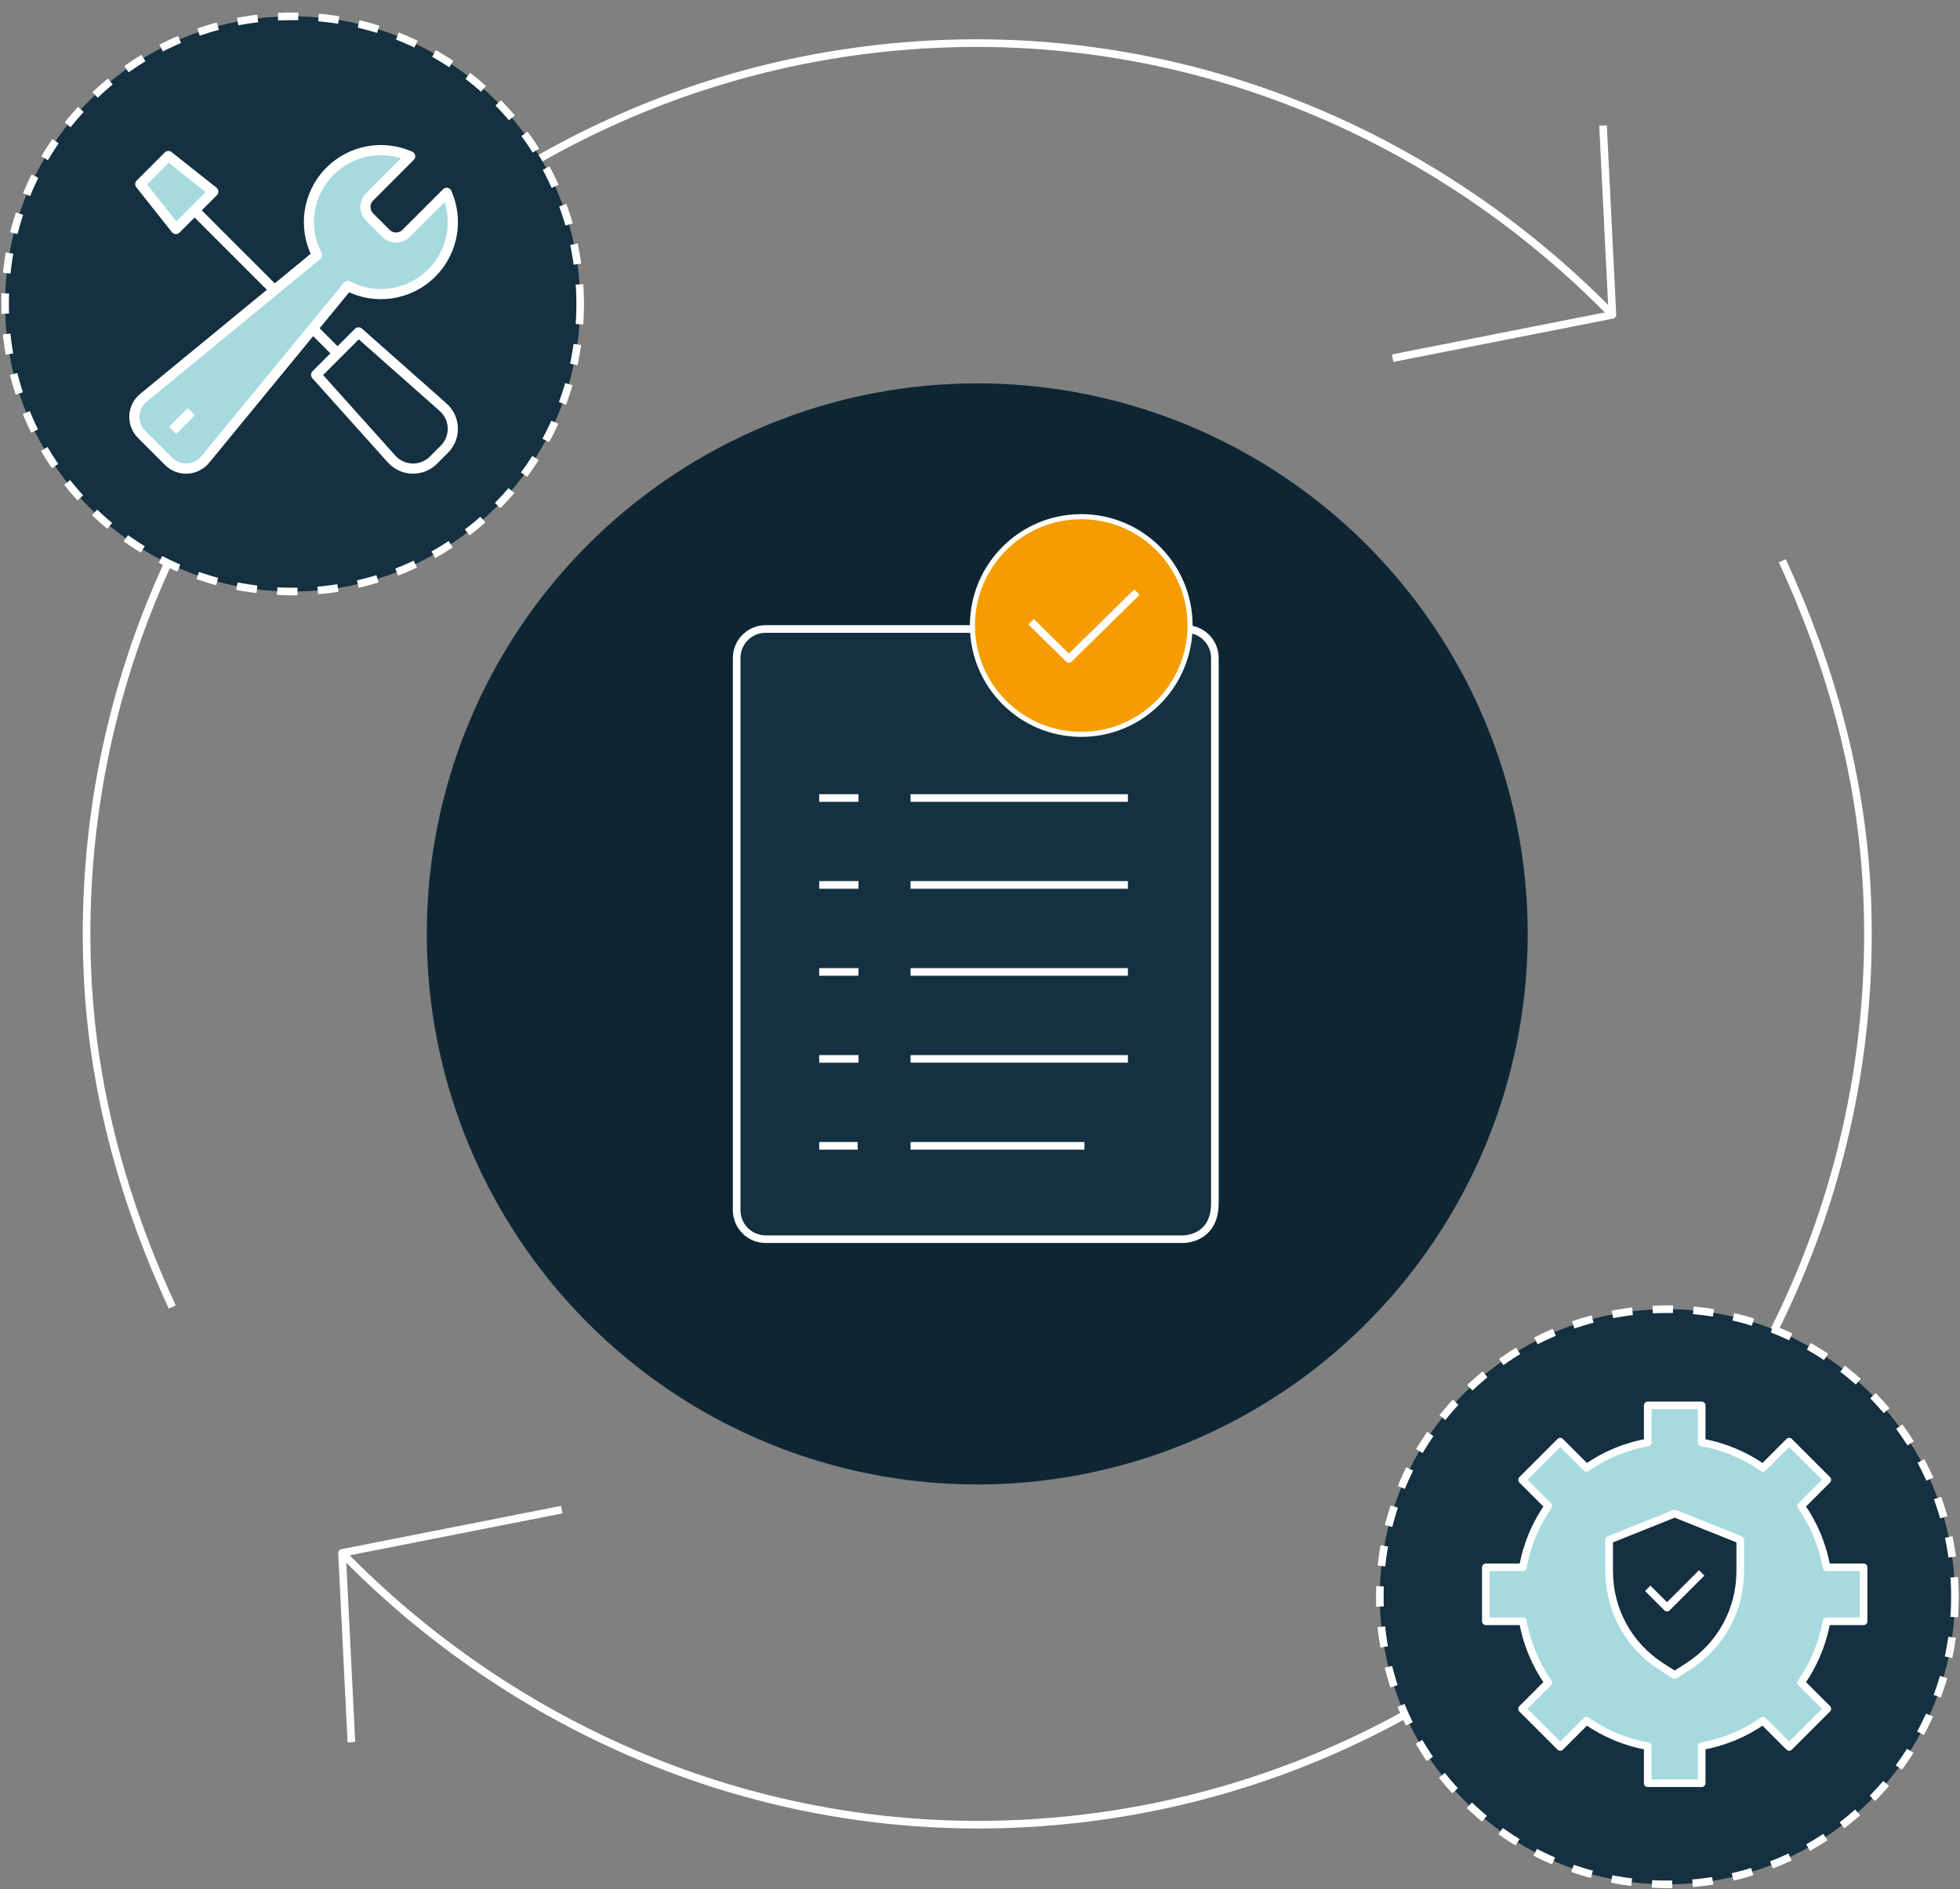 <svg width="386" height="372" viewBox="0 0 386 372" fill="none" xmlns="http://www.w3.org/2000/svg">
<rect x="0" y="0" width="386" height="372" fill="#808080" stroke="none"/>
<circle cx="192.459" cy="183.891" r="108.405" fill="#0E2634"/>
<path d="M351.003 110.42C360.177 130.226 366.505 152.055 367.653 175.182C372.439 271.542 297.525 354.285 201.165 359.071C149.057 361.658 101.12 340.403 67.352 305.779" stroke="white" stroke-width="1.5" stroke-linejoin="round"/>
<path d="M33.919 257.351C24.745 237.545 18.418 215.716 17.269 192.589C12.484 96.229 87.397 13.486 183.757 8.701C235.865 6.113 283.802 27.368 317.57 61.992" stroke="white" stroke-width="1.5" stroke-linejoin="round"/>
<path d="M69.203 343.035L67.353 305.779L110.641 297.247" stroke="white" stroke-width="1.5" stroke-linejoin="round"/>
<path d="M315.698 24.737L317.549 61.993L274.261 70.525" stroke="white" stroke-width="1.5" stroke-linejoin="round"/>
<path d="M114.259 59.846C114.259 91.122 88.905 116.475 57.63 116.475C26.354 116.475 1 91.122 1 59.846C1 28.57 26.354 3.217 57.63 3.217C88.905 3.217 114.259 28.57 114.259 59.846Z" fill="#143041"/>
<path d="M114.259 59.846C114.259 91.122 88.905 116.475 57.63 116.475C26.354 116.475 1 91.122 1 59.846C1 28.57 26.354 3.217 57.63 3.217C88.905 3.217 114.259 28.57 114.259 59.846Z" stroke="white" stroke-width="1.5" stroke-dasharray="4 4"/>
<path d="M66.488 69.58L61.599 64.698" stroke="white" stroke-width="2" stroke-linejoin="round"/>
<path d="M68.491 56.31L40.482 90.41C38.675 92.707 35.269 92.908 33.203 90.849L27.889 85.535C25.823 83.469 26.024 80.063 28.328 78.256L62.428 50.248C59.656 44.912 60.513 38.188 64.991 33.709C69.261 29.439 75.576 28.46 80.781 30.779L72.789 38.778C71.695 39.872 71.695 41.636 72.789 42.731L76.015 45.956C77.109 47.051 78.873 47.051 79.975 45.956L87.967 37.964C90.285 43.17 89.306 49.484 85.036 53.754C80.558 58.233 73.826 59.089 68.498 56.317L68.491 56.31Z" fill="#A7DADF" stroke="white" stroke-width="2" stroke-linejoin="round"/>
<path d="M87.275 80.193C89.716 82.36 89.824 86.141 87.513 88.452L85.36 90.605C83.063 92.901 79.305 92.808 77.123 90.389L62.255 73.807L70.614 65.447L87.275 80.193Z" fill="#143041" stroke="white" stroke-width="2" stroke-linejoin="round"/>
<path d="M54.032 57.124L38.321 41.413" stroke="white" stroke-width="2" stroke-linejoin="round"/>
<path d="M33.151 30.728L27.629 36.251L34.642 45.1L42.008 37.734L33.159 30.721L33.151 30.728Z" fill="#A7DADF" stroke="white" stroke-width="2" stroke-linejoin="round"/>
<path d="M33.995 84.743L37.674 81.064" stroke="white" stroke-width="2" stroke-linejoin="round"/>
<path d="M385 314.409C385 345.684 359.646 371.038 328.37 371.038C297.095 371.038 271.741 345.684 271.741 314.409C271.741 283.133 297.095 257.779 328.37 257.779C359.646 257.779 385 283.133 385 314.409Z" fill="#143041"/>
<path d="M385 314.409C385 345.684 359.646 371.038 328.37 371.038C297.095 371.038 271.741 345.684 271.741 314.409C271.741 283.133 297.095 257.779 328.37 257.779C359.646 257.779 385 283.133 385 314.409Z" stroke="white" stroke-width="1.5" stroke-dasharray="4 4"/>
<path d="M367.012 319.239V308.61H359.717C358.935 304.181 357.193 300.084 354.713 296.541L359.875 291.379L352.361 283.865L347.199 289.027C343.656 286.547 339.559 284.805 335.13 284.023V276.728H324.501V284.023C320.071 284.805 315.975 286.547 312.432 289.027L307.269 283.865L299.755 291.379L304.917 296.541C302.438 300.084 300.695 304.181 299.914 308.61H292.618V319.239H299.914C300.695 323.668 302.438 327.765 304.917 331.308L299.755 336.47L307.269 343.984L312.432 338.822C315.977 341.302 320.071 343.044 324.501 343.826V351.121H335.13V343.826C339.559 343.044 343.656 341.302 347.199 338.822L352.361 343.984L359.875 336.47L354.713 331.308C357.193 327.765 358.935 323.668 359.717 319.239H367.012Z" fill="#A7DADF" stroke="white" stroke-width="1.5" stroke-linejoin="round"/>
<path d="M327.176 328.137C320.746 324.022 316.907 317.008 316.907 309.373V303.189L329.814 298.027L342.718 303.189V309.373C342.718 317.008 338.879 324.022 332.449 328.137L329.814 329.824L327.178 328.137H327.176Z" fill="#143041" stroke="white" stroke-width="1.5" stroke-linejoin="round"/>
<path d="M324.503 312.741L328.3 316.538L335.132 309.706" stroke="white" stroke-width="1.5" stroke-linejoin="round"/>
<path d="M239.255 236.871V129.557C239.255 126.408 236.7 123.85 233.548 123.85H150.786C147.635 123.85 145.08 126.408 145.08 129.557V238.291C145.08 241.44 147.635 243.997 150.786 243.997H232.881C232.881 243.997 239.258 244.226 239.258 236.873L239.255 236.871Z" fill="#143041" stroke="white" stroke-width="1.5" stroke-linejoin="round"/>
<path d="M179.323 157.131H222.13H179.323Z" fill="#143041"/>
<path d="M179.323 157.131H222.13" stroke="white" stroke-width="1.5" stroke-linejoin="round"/>
<path d="M179.323 174.247H222.13H179.323Z" fill="#143041"/>
<path d="M179.323 174.247H222.13" stroke="white" stroke-width="1.5" stroke-linejoin="round"/>
<path d="M179.323 191.372H222.13H179.323Z" fill="#143041"/>
<path d="M179.323 191.372H222.13" stroke="white" stroke-width="1.5" stroke-linejoin="round"/>
<path d="M179.323 208.497H222.13H179.323Z" fill="#143041"/>
<path d="M179.323 208.497H222.13" stroke="white" stroke-width="1.5" stroke-linejoin="round"/>
<path d="M179.323 225.623H213.568H179.323Z" fill="#143041"/>
<path d="M179.323 225.623H213.568" stroke="white" stroke-width="1.5" stroke-linejoin="round"/>
<circle cx="212.942" cy="123.164" r="21.429" fill="#F59C00" stroke="white"/>
<path d="M161.333 157.131H169.073H161.333ZM161.333 174.247H169.073H161.333ZM161.333 191.372H169.073H161.333ZM161.333 208.498H169.073H161.333ZM161.333 225.623H168.912H161.333Z" fill="#143041"/>
<path d="M161.333 157.131H169.073M161.333 174.247H169.073M161.333 191.372H169.073M161.333 208.498H169.073M161.333 225.623H168.912" stroke="white" stroke-width="1.5" stroke-linejoin="round"/>
<path d="M203.075 122.435L210.516 129.743L223.907 116.586" stroke="white" stroke-width="1.5" stroke-linejoin="round"/>
</svg>
